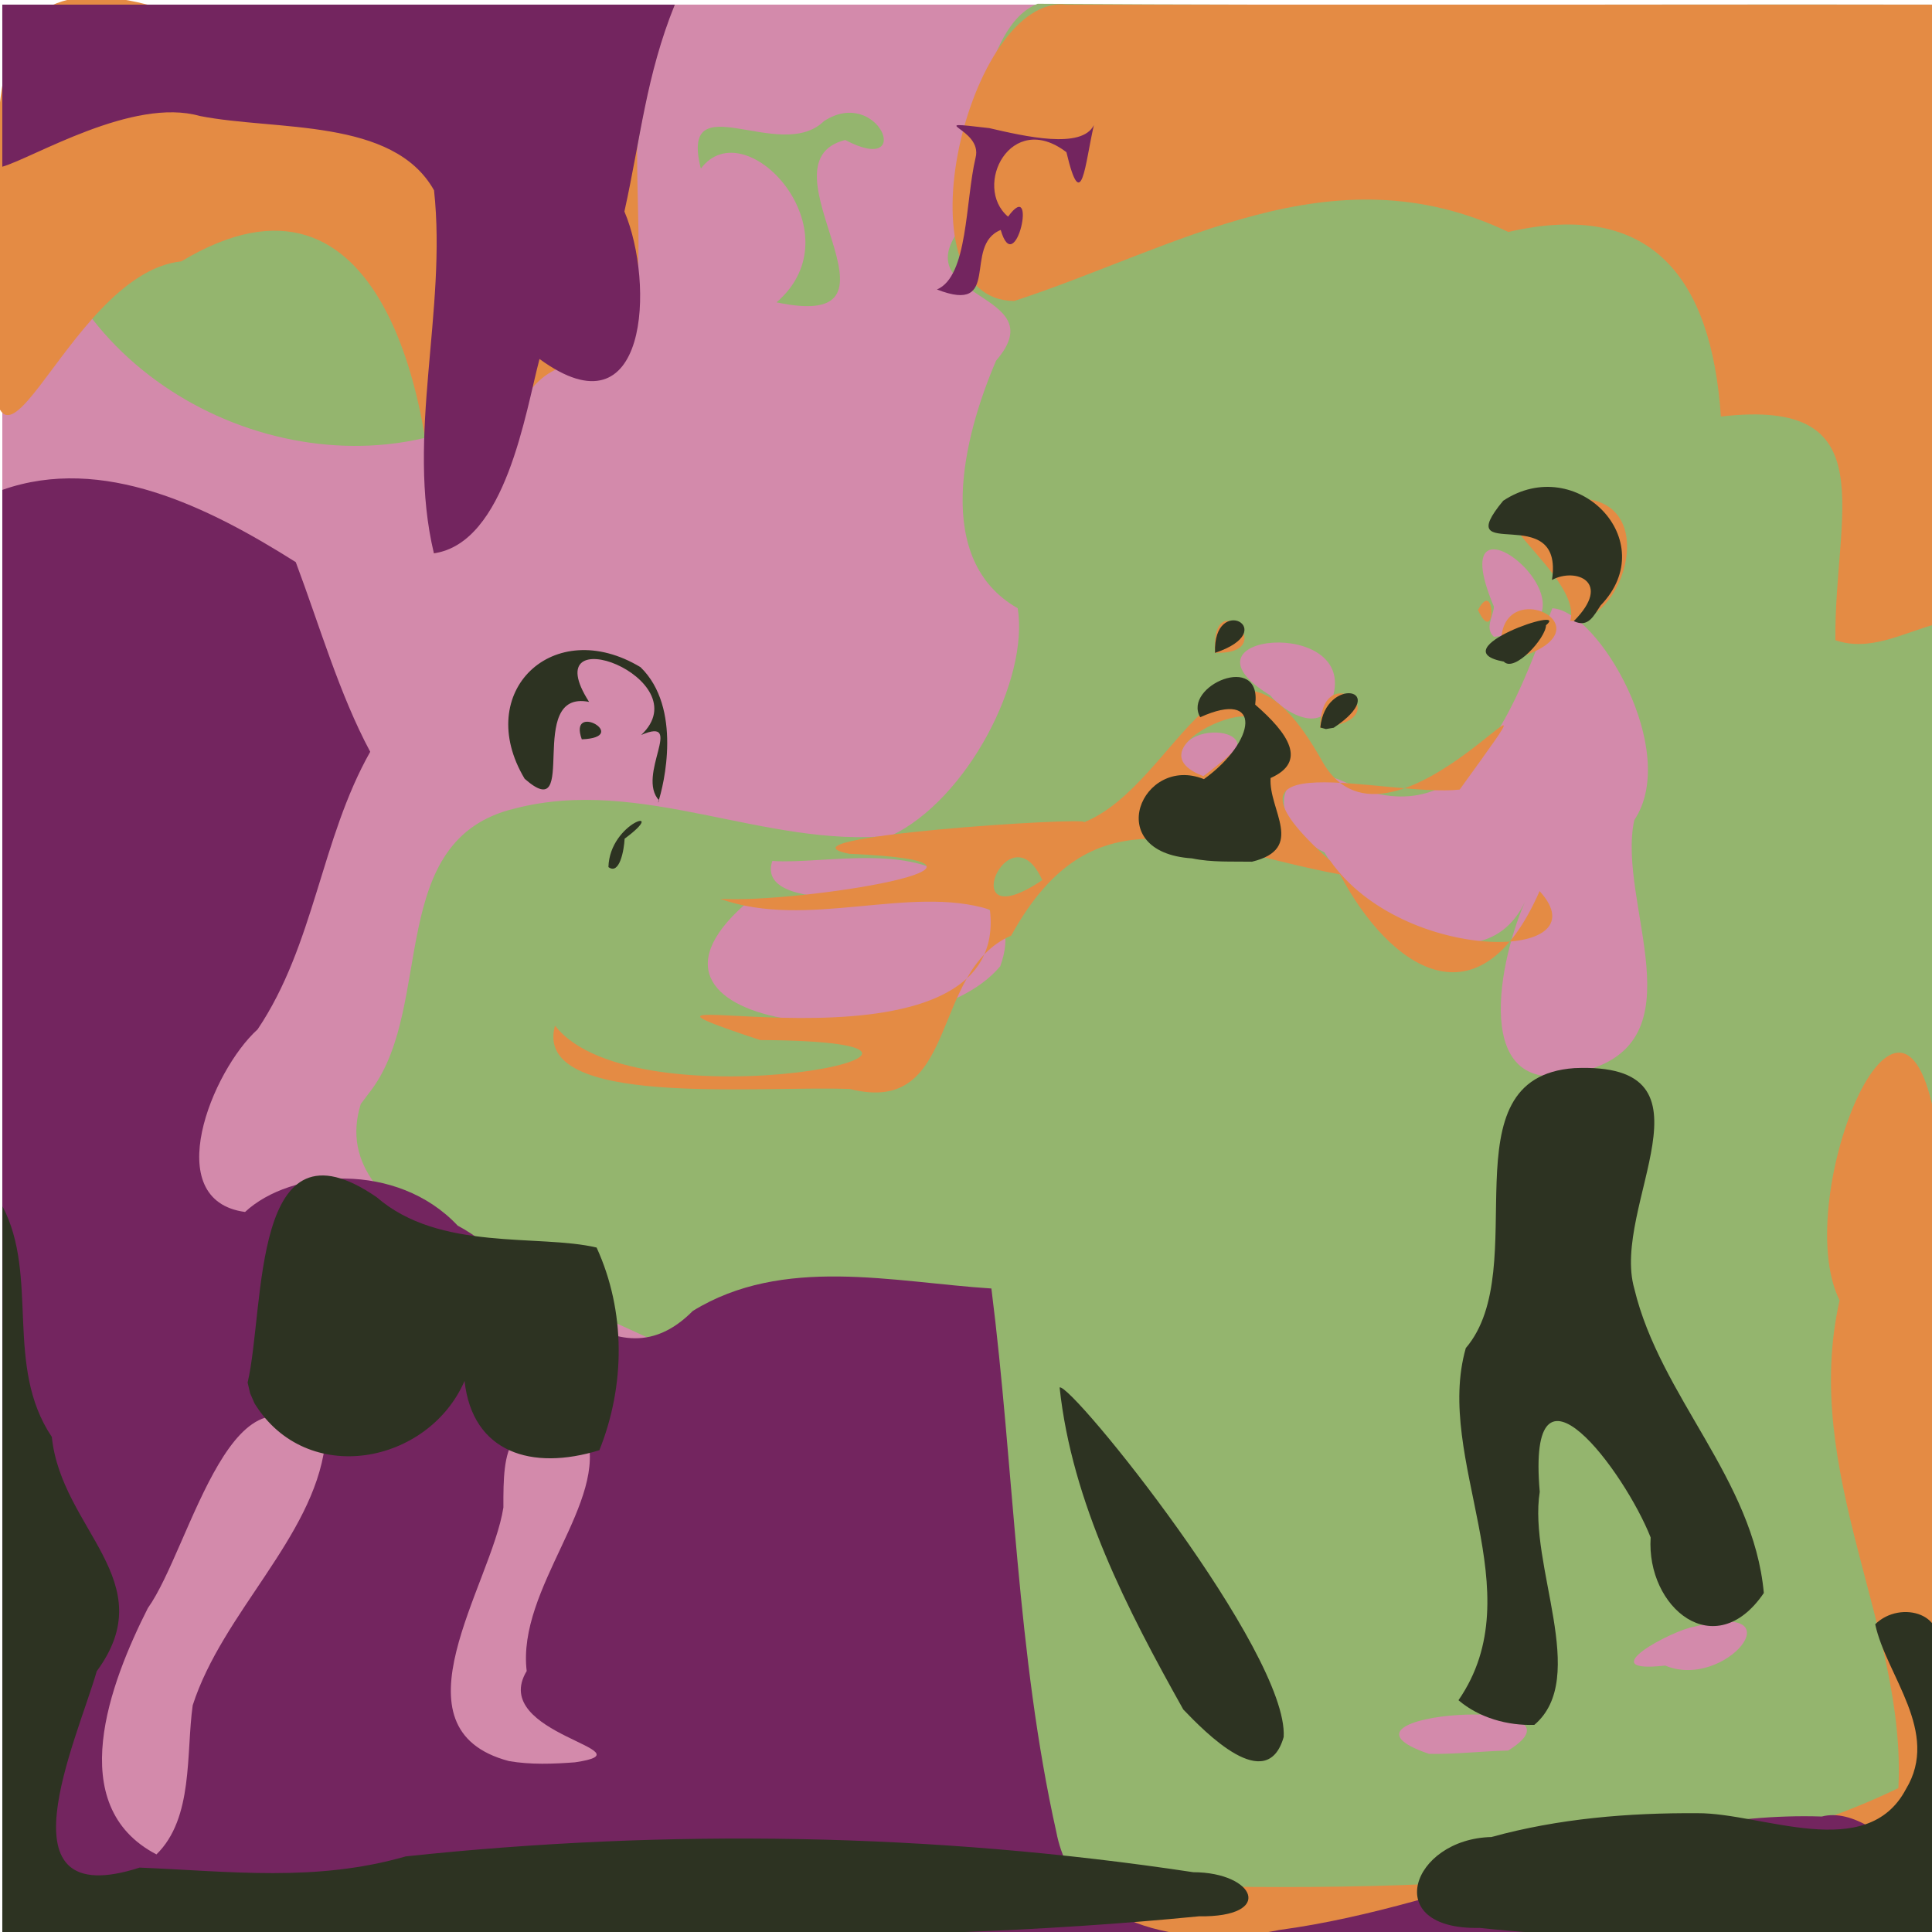 <svg viewBox="0 0 1088 1088" xmlns="http://www.w3.org/2000/svg"><g stroke-width="1.333" transform="translate(1.301 2.603)"><path d="m0 544v-544h544 544v544 544h-544-544z" fill="#d38aab"/><path d="m208.163 610.746c35.198-48.014 7.623-140.817 80.575-158.072 71.207-18.415 140.755 22.375 211.775 15.362 42.955-20.401 77.775-87.995 71.308-128.101-47.884-27.186-30.729-96.355-12.163-139.471 34.588-39.987-56.176-33.273-17.34-77.95 3.407-37.501 8.89-110.554 40.747-122.998 168.31 1.13 336.623.16 504.935.484v1088h-544c122.548-358.449-384.177-332.793-342.145-468.882l6.308-8.372zm639.837 372.473c52.829-32.631-112.977-21.372-44.544 1.86 14.878.28 29.684-1.531 44.544-1.86zm88.455-47.871c33.89 14.295 75.125-37.181 16.603-21.937-12.305 1.776-59.402 26.818-16.603 21.937zm-47.425-334.401c68.315-16.589 19.856-95.069 30.013-141.725 25.953-38.719-20.163-117.889-46.149-119.287-19.261 48.6-43.201 128.403-112.337 100.09-41.022-22.149-54.545 18.332-15.966 37.418 25.238 43.373 92.434 76.373 114.038 25.27-15.255 32.402-33.797 116.583 30.401 98.233zm-327.028-59.445c24.027-67.675-108.321-23.518-143.83-34.771-81.494 71.845 98.811 88.742 143.83 34.771zm-20.226-42.911c-25.034-28.175-78.708-14.254-108.146-16.347-11.205 33.529 95.259 16.767 108.146 16.347zm136.555-65.243c52.507-28.068-33.772-35.235-10.653 2.685 3.899.173 7.326-.636 10.653-2.685zm70.671-42.595c15.129-46.785-92.169-36.454-35.024-1.82 8.302 10.23 30.701 22.583 35.024 1.82zm90.998-34.753c76.097-6.053-33.407-95.868-.003-16.982-.329 5.726-5.416 12.056.003 16.982zm-839.999-356.001h378.717c-32.091 71.931-14.822 170.025-87.314 220.087-89.694 63.029-227.456 15.507-264.773-86.336-19.178-41.72-27.209-88.005-26.631-133.752zm436.005 167.667c45.971-39.731-17.586-108.906-42.631-75.3-12.369-48.895 44.605-2.522 69.385-26.799 30.648-19.891 51.504 31.486 11.911 10.666-51.17 12.918 44.759 109.029-38.665 91.433z" fill="#94b56e"/><path d="m0 680.641v-407.359c198.145 107.944-54.258 701.617 12.904 807.28 305.414-87.641 798.814 48.173 1054.853-76.199 4.683-90.368-55.023-177.709-33.099-274.681-28.768-57.439 38.938-221.698 55.776-88.953-8.666 148.5 1.16 298.129-2.435 447.27h-1088zm477.333-69.978c-52.649-1.995-179.082 10.926-166.083-35.685 45.482 58.67 279.229 9.025 115.486 8.118-126.002-41.804 142.205 33.181 129.423-73.428-44.743-14.238-103.229 11.473-151.888-6.102 43.876 2.684 187.622-20.345 72.744-25.357-47.161-9.343 136.22-21.061 132.243-17.777 54.181-21.991 79.239-132.269 134.051-34.336 38.872 69.456 151.829-86.937 77.399 15.953-40.714 4.525-149.88-28.555-72.953 40.019 41.145 58.7 154.437 57.094 117.963 17.149-33.98 77.779-84.289 43.755-112.396-9.376-78.713-14.617-138.501-50.478-185.171 34.446-46.265 19.922-28.846 102.004-90.816 86.377zm108.331-117.621c-18.761-41.701-50.904 34.269 0 0zm90.756-58.542c85.075-64.425-53.011-20.136 0 0zm65.719-27.217c.433-41.47 47.336-4.283 0 0zm103.193-37.283c-12.638-57.034 73.008-16.858 0 0zm-162.4-4.933c-2.746-41.099 38.687.913 0 0zm349.356-7.148c-.761-71.362 28.955-136.847-64.486-125.94-5.252-77.801-38.92-122.537-119.686-103.959-99.482-47.402-187.215 9.195-278.303 38.889-67.061-.896-25.588-173.226 29.437-166.91h488.749v349.121c-17.971 4.995-36.578 15.43-55.711 8.798zm-149.267-10.917c8.262-30.946-92.32-82.636 9.468-68.537 40.589 5.3 19.352 70.557-9.468 68.537zm-52.001-6.068c10.034-19.063 10.168 21.815 0 0zm-587.968-31.934c.961-82.999-28.968-232.464-142.221-164.42-66.954 6.945-109.034 167.502-106.649 33.16 15.46-68.25-31.573-208.353 87.537-177.741h296.997c-51.586 55.939 18.792 212.935-65.538 204.834-41.836 17.751-22.847 94.65-70.127 104.166z" fill="#e48b44"/><path d="m0 680.641c0-135.786 0-271.572 0-407.359 56.529-19.914 115.884 9.482 165.263 40.681 13.459 35.81 24.424 74.13 41.924 106.797-27.849 49.238-31.333 108.621-63.41 156.314-25.691 23.155-55.428 96.291-7.075 102.841 25.69-23.982 85.594-28.718 119.752 7.708 40.485 21.176 85.806 95.081 132.379 48.043 50.731-31.303 112.543-16.245 168.167-12.654 12.847 101.654 14.184 205.967 36.583 306.163 10.877 56.817 78.4 65.022 125.326 55.114 103.345-13.84 200.122-67.406 305.736-63.921 33.618-8.975 88.047 62.879 47.969 67.632-357.538 0-715.076 0-1072.613 0 0-135.786 0-271.572 0-407.359zm107.217 277.097c16.772-52.113 67.603-94.293 74.429-146.078-51.166-60.063-75.288 57.23-99.686 91.35-21.132 41.737-47.815 111.256 4.841 138.689 20.936-20.447 16.611-56.684 20.416-83.962zm215.22 32.113c44.659-6.574-48.788-15.508-27.133-51.406-5.588-46.702 46.609-95.664 33.442-133.769-45.511-14.305-46.672 9.353-46.559 41.644-6.772 43.712-64.993 124.838 3.169 142.838 12.25 2.103 24.747 1.61 37.081.693zm-79.385-680.851c-15.829-66.162 7.424-136.578.077-204.414-22.967-41.033-89.027-33.395-131.89-41.868-37.664-10.743-93.602 23.47-111.24 28.569 0-30.429 0-60.858 0-91.287h378.717c-16.213 40.181-19.123 74.632-28.385 116.503 17.096 40.191 13.614 127.976-47.81 83.051-7.939 29.926-19.025 103.594-59.47 109.446zm283.281-148.586c17.568-7.367 15.932-49.628 21.743-74.146 4.499-16.921-31.457-21.279 7.707-16.724 20.098 4.649 52.074 12.075 58.934-1.677-5.071 21.84-6.859 51.598-15.463 15.245-31.337-24.005-53.013 19.237-32.87 36.299 16.904-23.211 4.143 36.233-4.131 7.493-21.668 8.726 1.145 47.988-35.919 33.511z" fill="#73255f"/><path d="m.042 882.333.042-205.667c20.812 39.547.932 89.948 27.796 129.93 5.372 52.215 62.743 81.113 25.305 131.932-11.328 39.312-56.677 136.645 24.139 110.61 51.337 2.103 99.141 8.258 149.863-6.313 147.259-15.696 297.043-13.243 443.502 8.901 34.955.118 46.156 25.451 3.201 24.837-178.389 17.554-357.985 9.61-536.983 11.437h-136.907zm954.7 136.162c36.119-.2 95.243 28.232 117.27-13.544 19.517-32.164-11.158-64.063-17.295-92.856 14.385-14.141 43.105-5.638 33.283 17.724v158.181c-85.368-1.722-171.175 4.27-256.15-4.91-56.187 1.211-38.314-50.131 6.7-51.174 37.745-10.418 77.153-13.676 116.193-13.421zm-289.692-58.422c-31.506-56.23-62.687-116.383-69.64-181.35 6.669-2.584 128.977 149.287 126.19 196.864-9.445 33.086-44.131-2.575-56.551-15.513zm154.989-5.204c42.522-61.626-13.829-135.415 4.119-198.299 38.589-45.182-12.698-152.43 61.136-157.663 85.568-3.798 20.33 77.559 33.774 124.244 14.682 61.033 67.018 106.926 72.932 171.34-27.526 40.382-66.298 8.232-63.739-31.266-14.496-36.873-69.943-111.959-62.456-25.696-6.604 41.308 28.164 104.66-3.028 131.218-15.064.524-31.167-3.976-42.738-13.877zm-681.893-178.87c9.977-42.767 1.811-153.393 72.757-104.338 35.325 30.639 91.194 20.584 123.769 28.288 16.476 35.983 16.183 77.676 1.567 114.124-38.148 11.788-71.474 1.373-75.927-38.986-20.385 46.836-88.877 60.272-118.272 12.625l-2.491-5.71zm203.187-290.305c.696-25.58 34.852-34.949 9.122-15.987-.328 6.584-2.904 20.613-9.122 15.987zm328.667-4.897c-51.62-3.34-28.189-58.711 6.691-44.624 29.502-21.253 33.364-50.936-2.087-34.873-10.179-17.426 34.973-37.183 30.956-7.093 18.772 16.282 29.457 32.144 8.671 41.33-1.251 17.984 19.919 39.709-10.453 47.128-11.266-.215-22.673.478-33.779-1.869zm-300.099-32.607c-13.17-14.079 14.966-47.663-10.113-36.894 33.772-31.742-60.885-67.754-29.344-18.618-36.567-7.308-4.62 71.139-36.292 43.28-29.303-48.991 16.236-92.364 65.245-62.845 23.519 22.801 13.332 66.224 9.828 76.384zm-43.568-34.443c-7.882-21.709 28.136-1.13 0 0zm415.889-6.636c2.871-29.352 40.759-21.964 7.555.123l-4.375.734-3.18-.857zm103.347-37.115c-36.463-6.752 38.001-32.21 23.764-20.503-.049 7.134-17.728 26.865-23.764 20.503zm-162.636-4.93c-1.228-33.962 37.922-12.691 0 0zm202.036-17.875c22.08-22.192.876-30.41-12.3-23.174 7.188-45.762-58.117-7.545-27.457-44.622 41.128-27.189 90.045 22.467 54.881 58.938-3.91 5.851-6.93 12.78-15.124 8.859z" fill="#2d3322"/></g></svg>